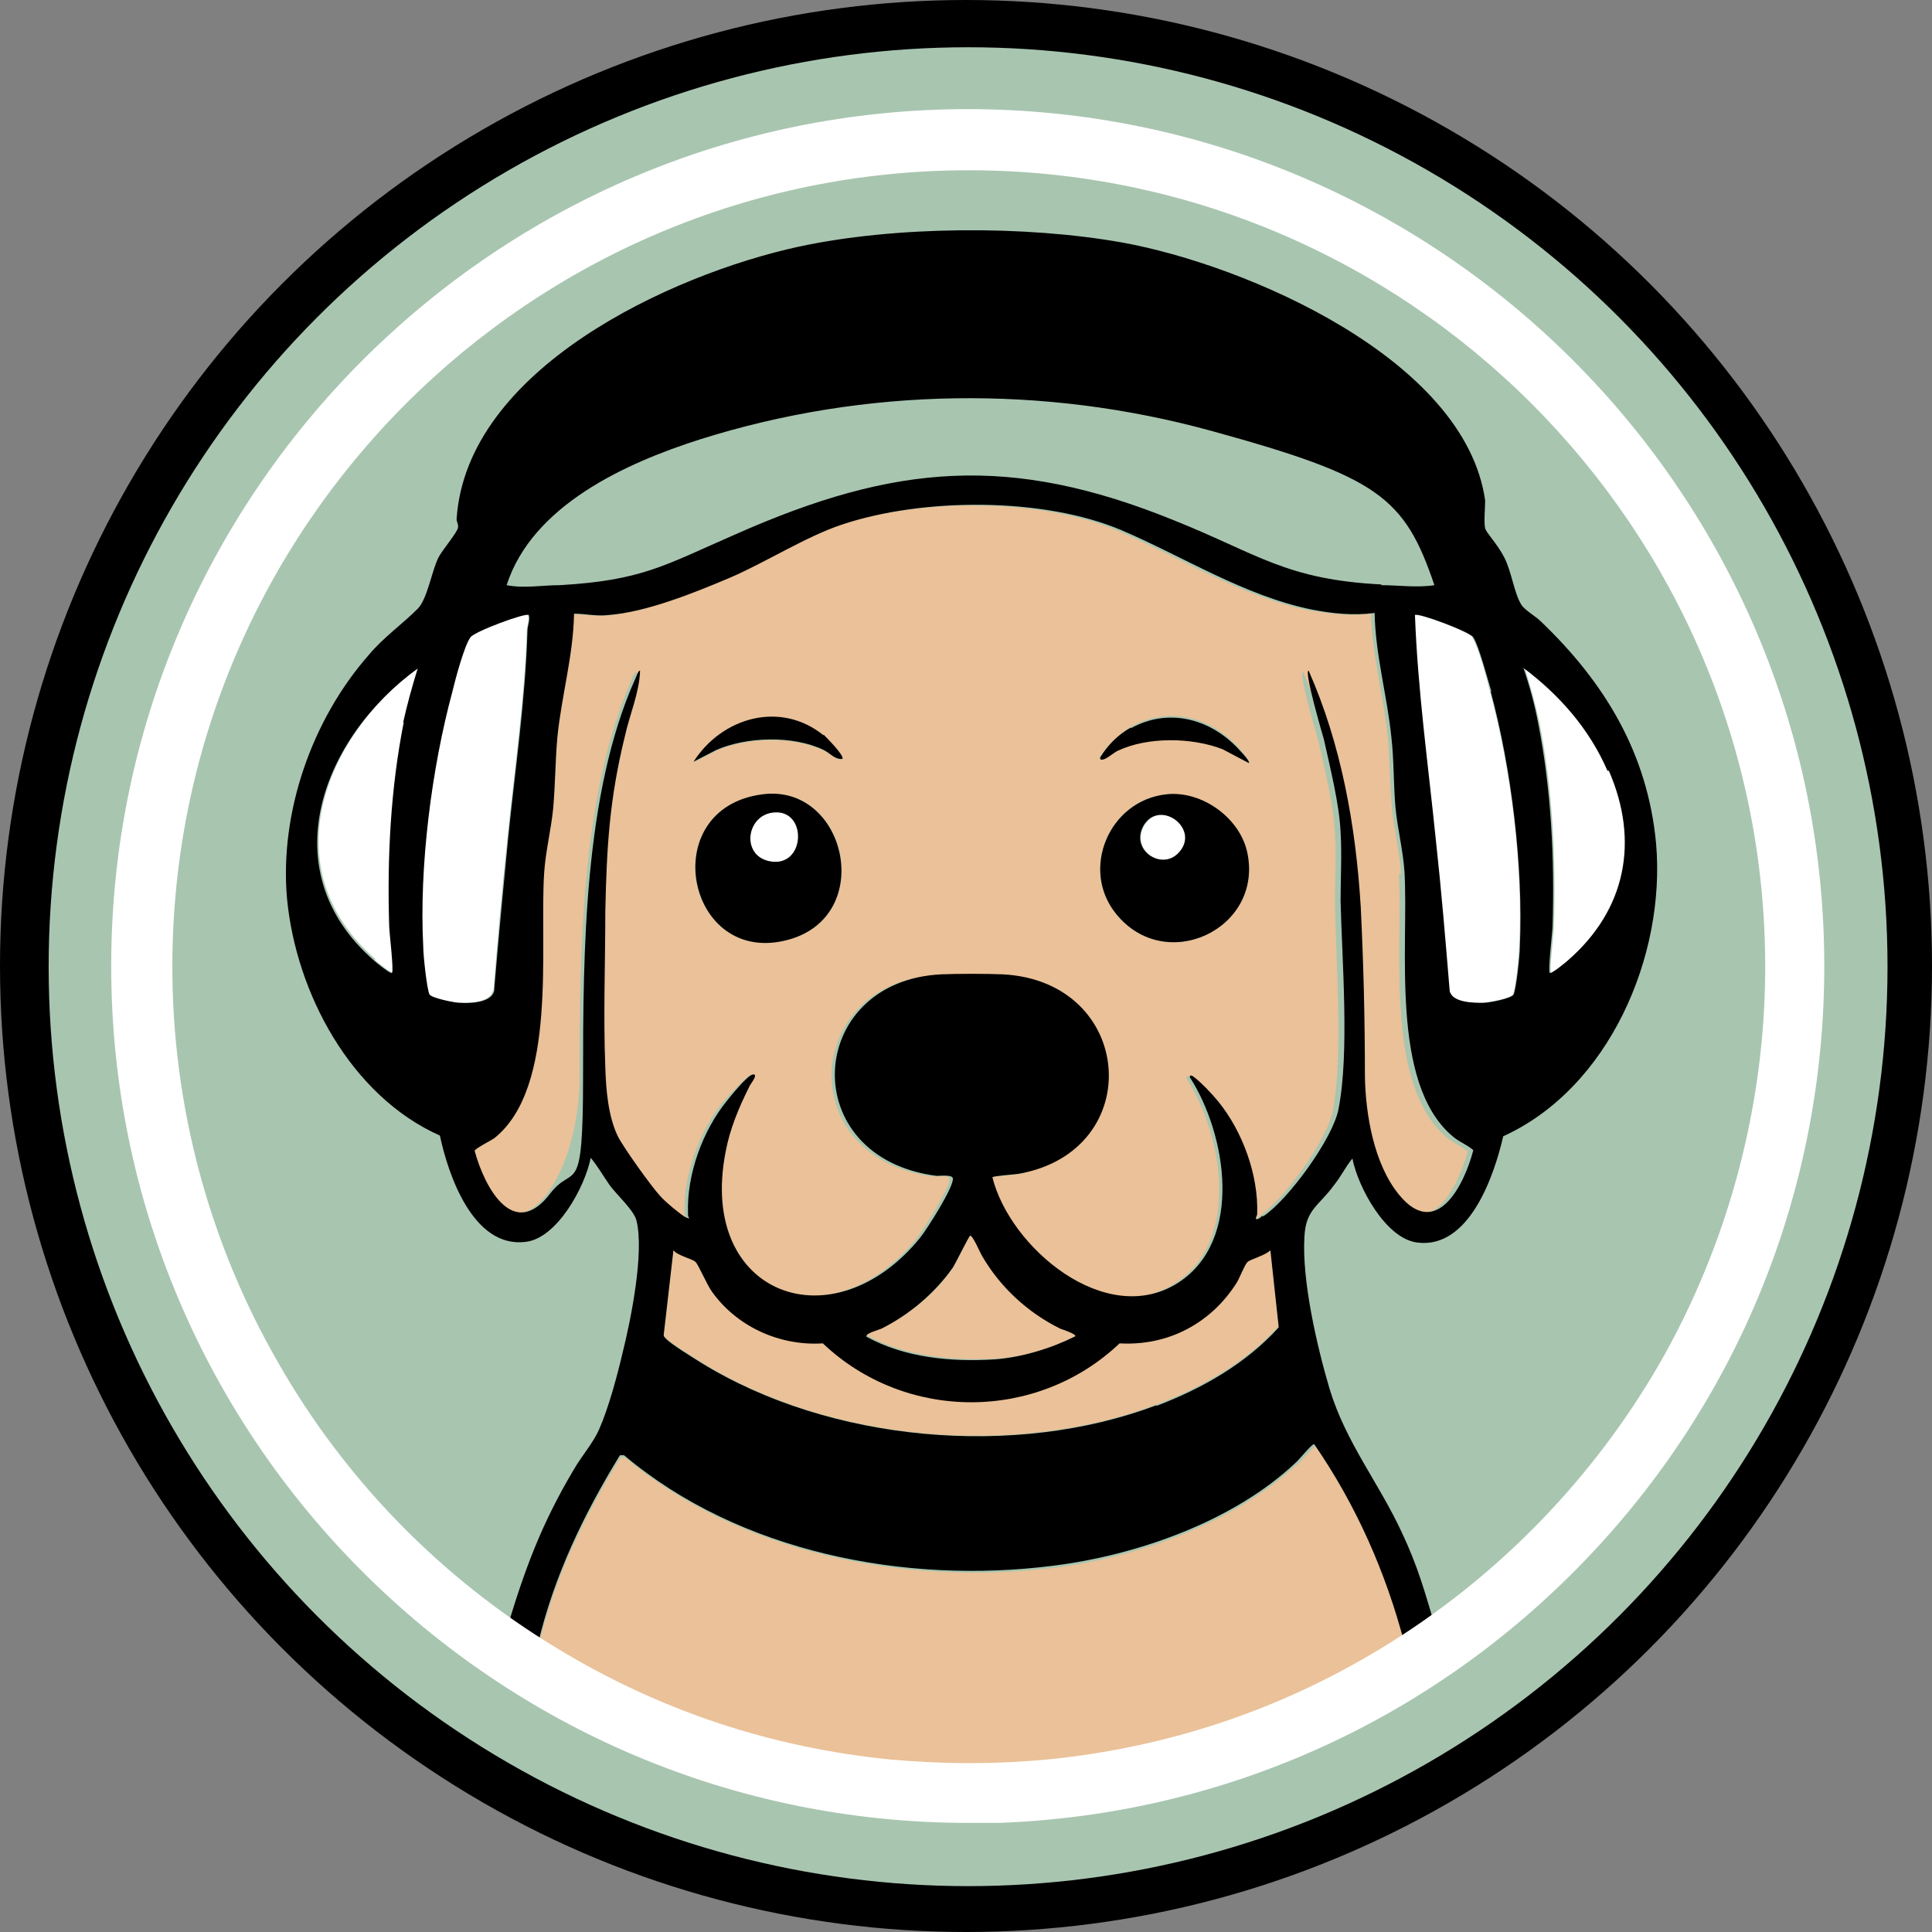 <svg xmlns="http://www.w3.org/2000/svg" version="1.1" xmlns:xlink="http://www.w3.org/1999/xlink" width="278" height="278"><rect width="100%" height="100%" fill="#808080" stroke="none"/><svg id="SvgjsSvg1001" xmlns="http://www.w3.org/2000/svg" version="1.1" viewBox="0 0 278 278">
  <!-- Generator: Adobe Illustrator 30.0.0, SVG Export Plug-In . SVG Version: 2.1.1 Build 123)  -->
  <circle cx="139" cy="139" r="139"></circle>
  <circle cx="139.3" cy="139.1" r="132.3" fill="#a8c5b0"></circle>
  <g>
    <path d="M53.9,138.1c.2.2,2.4,2,2.6,1.8.3-.3-.4-5.9-.4-6.8-.3-9.8.2-19.7,2.1-29.3.5-2.6,1.2-5.2,2.1-7.8-13.8,10.1-21.1,29.1-6.3,42h0Z" fill="#fff"></path>
    <path d="M71,142.6c.6-7.3,1.2-14.5,2-21.8,1-10,2.5-20.1,2.8-30,0-.7.4-1.5.2-2.3-.4-.4-7.9,2.4-8.4,3.2-.8,1.2-2.1,6.2-2.6,7.8-3,11.1-4.7,25.2-4.2,36.7,0,1.2.5,6,.9,6.9.3.6,3.6,1.2,4.4,1.2,1.3,0,4.4,0,4.8-1.7h0Z" fill="#fff"></path>
    <path d="M189.6,57.2c6.8,3.9,13.2,8.5,18.2,14.5,0-.4-.2-.6-.3-.8-6.3-11.1-21.1-19.4-32.7-23.7-24-9.1-49.9-8.5-73.5,1.4-11.4,4.8-23.4,12.2-29.6,23.1l3.9-4.1c33-27.8,76.5-31.8,114.1-10.3h-.1Z" fill="#fff"></path>
    <path d="M102.4,185.7c-.7-1-1.9-3.7-2.3-4.2-.5-.5-2.6-.9-3.2-1.7l-1.4,12.2c0,.3.2.4.3.5.7.8,4,2.8,5.1,3.5,18.5,11.5,45.2,13.8,65.5,6.1,6.6-2.5,12.9-6.1,17.6-11.3l-1.2-11.1c-.7.7-2.8,1.2-3.3,1.7s-1,2.2-1.5,2.9c-3.7,5.9-9.9,9.2-16.9,8.8-11.9,11.3-30.8,11.3-42.7,0-6.3.4-12.4-2.4-16-7.5h0Z" fill="#eac198"></path>
    <path d="M186.5,210.8c-9,8.4-22.9,13.3-34.9,14.8-21.2,2.6-45.1-2-61.7-15.9h-.6c-5.2,8.4-9.5,17.3-11.8,27.1,11.5,7.6,25.2,12.3,38.6,15.5,4,.9,7.5,1.6,11.1,2.1,4.2.4,8.4.6,12.7.6s9.2-.3,13.8-.7c7-1,13.8-2.8,20.5-4.8,9.8-3,19.7-6.9,28.1-12.7-2.7-10.2-7-20-13-28.7-.3,0-2.2,2.3-2.7,2.7h-.1Z" fill="#eac198"></path>
    <path d="M231.5,110.9c-2.6-5.9-7-10.9-12.1-14.8.8,2.6,1.5,5.1,2.1,7.8,1.9,9.6,2.4,19.5,2.1,29.3,0,.9-.7,6.5-.4,6.8s2.4-1.6,2.6-1.8c8.3-7.3,10.3-17.1,5.9-27.3h-.2Z" fill="#fff"></path>
    <path d="M211.9,91.7c-.5-.8-8-3.6-8.4-3.2.4,10.8,1.9,21.6,3,32.3.7,7.3,1.4,14.5,2,21.8.4,1.7,3.5,1.8,4.8,1.7.8,0,4.1-.7,4.4-1.2.4-.9.9-5.7.9-6.9.6-11.5-1.2-25.6-4.2-36.7-.4-1.7-1.7-6.6-2.6-7.8h.1Z" fill="#fff"></path>
    <path d="M143.3,195.5c3.8-.2,8.1-1.5,11.5-3.3.3-.4-1.9-1-2.1-1.1-4.7-2.3-8.7-5.9-11.3-10.5-.3-.5-1.3-3-1.7-2.9-.3,0-2,3.8-2.5,4.6-2.5,3.7-6.2,6.8-10.3,8.8-.3.1-2.4.8-2.1,1.1,5.6,3,12.3,3.6,18.6,3.3h0Z" fill="#eac198"></path>
    <path d="M111.4,116.9c-4,.3-4.8,6-.8,7,5.3,1.2,5.7-7.3.8-7Z" fill="#fff"></path>
    <path d="M201.6,125.6c-.2-3.1-1-6.2-1.3-9.3-.3-3.4-.3-6.8-.6-10.2-.6-6-2.3-11.8-2.4-17.8-3.1.4-6,0-9.1-.5-9.7-2-18.4-7.6-27.3-11.4-11.3-4.8-28.7-4.7-40.3-.8-5.1,1.7-10.8,5.4-16,7.6-5.1,2.2-12,4.9-17.6,5.4-1.7,0-3.2-.2-4.9-.2,0,6-1.8,11.9-2.4,17.8-.4,3.4-.3,6.8-.6,10.2-.3,3.1-1.1,6.2-1.3,9.3-.6,10.6,2.1,31-7.2,38.2-.5.4-2.7,1.5-2.8,1.8,1.3,5.2,5.5,13.1,10.9,6.1,3.3-4.4,4.7-11.4,4.7-16.7,0-17.9.2-40.8,7.5-57.3,0-.3.4-1,.7-1.2,0,3.3-1.5,6.4-2.2,9.5-2.1,9.1-2.6,15.8-2.8,25.1,0,7.3-.3,15.2,0,22.5,0,3.2.4,7,1.8,9.9.8,1.6,4.8,7.2,6.1,8.6.7.8,2.5,2.3,3.4,2.9.3.2.5.4.8.3,0-.3-.2-.5-.2-.7-.2-5.6,2.1-11.9,5.6-16.2.4-.5,3.5-3.8,3.8-3.8.9,0-.5,1.6-.6,1.8-1.4,3-2.7,6.1-3.4,9.4-3.9,20.5,15.5,27.7,28,12.3.9-1.2,5-7.5,4.7-8.6-.1-.6-1.7-.3-2.3-.3-20.4-2.6-18.8-28,.6-29,2.4-.1,6.5-.1,8.9,0,19.1,1,20.8,25.4,2.3,28.7-.7.1-3.7.3-3.8.5,2.5,10.2,16.3,21.8,26.7,15.2,9.6-6,7-21.4,1.7-29.6,0-.3.3-.3.5-.1,1,.6,2.8,2.6,3.6,3.6,3.5,4.3,5.8,10.6,5.6,16.2,0,.3-.1.5-.2.7.4,0,.6-.2.8-.3,3.6-2.4,10-11.1,10.8-15.4,1.5-8.1.4-21.5.3-30,0-3.3.2-6.7,0-9.9-.2-4.1-1.5-9.3-2.4-13.3-.2-.7-2.9-9.9-2.2-9.9,4.7,10.6,6.7,22.5,7.5,34,.5,8.1.6,16.3.6,24.4s1.3,12.5,4.9,17c5.4,6.7,9.3-1.4,10.7-6.4-.9-.8-2.1-1.2-3.1-2.1-8.9-7.7-6.2-27.2-6.8-37.9h.3ZM113.5,135.2c-14.7,4.1-19.4-18.8-3.8-20.9,12.1-1.6,16.4,17.4,3.8,20.9ZM121.2,109.3c-1,0-1.7-.9-2.7-1.3-4.4-2.1-11-1.9-15.4,0l-3.3,1.7c4.1-6.4,12.5-8.8,18.7-3.8.4.3,3.1,3.1,2.7,3.5h0ZM160.6,131.5c-5.2-6.4-1-16.4,7.2-17.2,5.1-.5,10.6,3.5,11.7,8.5,2.2,10.9-11.8,17.5-18.9,8.7h0ZM179.7,109.7l-3.8-2c-4.4-1.7-10.7-1.9-15,.2-.7.4-1.7,1.3-2.3,1.3s-.4,0-.3-.3c1.1-1.7,2.6-3.2,4.4-4.3,5.7-3.2,11.9-1.3,15.9,3.4.2.2,1.2,1.5,1.1,1.6h0Z" fill="#eac198"></path>
    <path d="M164.7,118.7c-2.1,3.5,2.4,6.6,4.9,4.1,3.4-3.4-2.5-7.9-4.9-4.1Z" fill="#fff"></path>
    <path d="M201.8,220.7c-3.4-7.4-8.1-13-10.5-20.9-1.8-6.1-4-15.6-3.6-21.9.2-3.9,2.1-4.4,4.2-7.3,1-1.2,1.7-2.7,2.7-3.9.8,4.1,4.8,11.6,9.4,12.1,7.4.9,11-9.6,12.3-15.3,15.2-6.9,23.4-25.9,22-42.1-1.2-13-7.4-23.2-16.6-32-.7-.7-2.3-1.6-2.8-2.4-1-1.6-1.4-4.7-2.4-6.7s-2.7-3.7-2.8-4.3c-.2-.9,0-2.8,0-4-2.9-20.4-34.5-33.9-52.2-37.1-14-2.5-32.7-2.4-46.6.6-18.4,4-47.8,17.6-49.2,39.2,0,.4.3.8.2,1.2,0,.6-2.3,3.3-2.8,4.3-1,2-1.6,6-3,7.4-2.2,2.2-4.9,4.1-7,6.6-8.2,9.3-12.9,22.7-11.8,35.1,1.3,13.6,9.2,28.4,22,34.1,1.2,5.7,4.8,16.2,12.3,15.3,4.6-.5,8.6-8,9.4-12.1,1,1.2,1.8,2.6,2.7,3.9,1,1.4,3.6,3.7,3.9,5.2,1.1,4.6-.8,14.1-2,18.9-.8,3.4-2,7.9-3.4,11.1-.9,2-2.5,3.8-3.6,5.7-4.7,7.9-7.1,14.4-9.7,23.1,0,.4-.3.9-.6,1.5,16.3,9.9,34.9,16.3,54.8,18.2-3.6-.5-7.1-1.2-11.1-2.1-13.4-3.2-27.1-7.9-38.6-15.5,2.3-9.8,6.6-18.7,11.8-27.2h.6c16.6,14,40.5,18.6,61.7,15.9,12.1-1.5,26-6.4,34.9-14.8.5-.4,2.4-2.8,2.7-2.7,6,8.7,10.3,18.4,13,28.7-8.4,5.8-18.3,9.7-28.1,12.7-6.7,2.1-13.6,3.8-20.5,4.8,19.5-2,37.7-8.4,53.7-18.1-.2-.6-.5-1.2-.6-1.5-1.5-5.1-2.6-9.1-4.9-13.9h0v.2ZM231.5,110.9c4.4,10.1,2.5,20-5.9,27.3-.2.2-2.4,2-2.6,1.8-.3-.3.4-5.9.4-6.8.3-9.8-.2-19.7-2.1-29.3-.5-2.6-1.2-5.2-2.1-7.8,5.2,3.9,9.5,8.8,12.1,14.8h.2ZM214.5,99.5c3,11.1,4.7,25.2,4.2,36.7,0,1.2-.5,6-.9,6.9-.3.6-3.6,1.2-4.4,1.2-1.3,0-4.4,0-4.8-1.7-.6-7.3-1.2-14.5-2-21.8-1.1-10.8-2.6-21.5-3-32.3.4-.4,7.9,2.4,8.4,3.2.8,1.2,2.1,6.2,2.6,7.8h-.1ZM198.8,84.1c-13.8-.7-17.8-4.4-29.8-9.2-23.6-9.6-40.2-8.2-63.2,2-10.3,4.5-13.4,6.6-25.2,7.3-2.6,0-5.2.5-7.7,0,3.7-11.5,17.2-17.6,27.9-21,23.8-7.5,49.5-7.8,73.5-1.2s27.8,9.5,32.1,22.2c-2.5.4-5.2,0-7.7,0h0ZM58.1,103.9c-1.9,9.6-2.4,19.5-2.1,29.3,0,.9.7,6.5.4,6.8-.2.2-2.4-1.6-2.6-1.8-14.8-12.9-7.5-32,6.3-42-.8,2.6-1.5,5.1-2.1,7.8h0ZM66.2,144.3c-.8,0-4.1-.7-4.4-1.2-.4-.9-.9-5.7-.9-6.9-.6-11.5,1.2-25.6,4.2-36.7.4-1.7,1.7-6.6,2.6-7.8.5-.8,8-3.6,8.4-3.2.2.8-.2,1.5-.2,2.3-.3,10-1.8,20.1-2.8,30-.7,7.3-1.4,14.5-2,21.8-.4,1.7-3.5,1.8-4.8,1.7h0ZM166.4,202.2c-20.3,7.7-47,5.3-65.5-6.1-1.1-.7-4.4-2.7-5.1-3.5-.2-.2-.3-.3-.3-.5l1.4-12.2c.6.8,2.7,1.2,3.2,1.7.4.4,1.6,3.2,2.3,4.2,3.6,5.1,9.8,7.9,16,7.5,11.9,11.3,30.8,11.3,42.7,0,7,.4,13.2-2.9,16.9-8.8.4-.7,1.1-2.5,1.5-2.9s2.7-1,3.3-1.7l1.2,11.1c-4.7,5.2-11,8.8-17.6,11.3h0ZM124.7,192.3c-.3-.4,1.9-1,2.1-1.1,4-2,7.7-5.1,10.3-8.8.5-.8,2.3-4.5,2.5-4.6.4,0,1.4,2.4,1.7,2.9,2.6,4.5,6.6,8.2,11.3,10.5.3.1,2.4.8,2.1,1.1-3.4,1.7-7.6,3-11.5,3.3-6.3.4-13-.2-18.6-3.3h0ZM181.5,175.1c-.3.2-.5.4-.8.3,0-.3.2-.5.2-.7.2-5.6-2.1-11.9-5.6-16.2-.8-1-2.6-2.9-3.6-3.6-.3-.2-.5-.2-.5.1,5.3,8.2,7.8,23.5-1.7,29.6-10.4,6.6-24.2-5.1-26.7-15.2.1-.2,3.2-.4,3.8-.5,18.5-3.3,16.7-27.7-2.3-28.7-2.4-.1-6.5-.1-8.9,0-19.5,1-21,26.4-.6,29,.5,0,2.1-.2,2.3.3.3,1.1-3.8,7.5-4.7,8.6-12.5,15.4-32,8.3-28-12.3.6-3.3,1.9-6.4,3.4-9.4,0-.2,1.4-1.8.6-1.8s-3.4,3.3-3.8,3.8c-3.5,4.3-5.8,10.6-5.6,16.2,0,.3,0,.5.2.7-.4,0-.6-.2-.8-.3-.9-.6-2.7-2.1-3.4-2.9-1.3-1.4-5.3-7-6.1-8.6-1.4-2.9-1.7-6.7-1.8-9.9-.3-7.3,0-15.2,0-22.5.2-9.3.6-16.1,2.8-25.1.7-3.2,2.1-6.3,2.2-9.5-.3,0-.5.8-.7,1.2-7.4,16.5-7.5,39.4-7.5,57.3s-1.3,12.3-4.7,16.7c-5.3,7-9.5-.9-10.9-6.1,0-.3,2.2-1.4,2.8-1.8,9.2-7.3,6.5-27.6,7.2-38.2.2-3.1,1-6.2,1.3-9.3.3-3.4.3-6.8.6-10.2.6-6,2.3-11.8,2.4-17.8,1.6,0,3.2.4,4.9.2,5.5-.4,12.4-3.2,17.6-5.4,5.1-2.2,10.9-5.9,16-7.6,11.6-3.9,29-4,40.3.8,8.9,3.8,17.6,9.4,27.3,11.4,3.1.6,6,.9,9.1.5.1,6,1.8,11.9,2.4,17.8.4,3.4.3,6.8.6,10.2.3,3.1,1.1,6.2,1.3,9.3.6,10.7-2.1,30.2,6.8,37.9,1,.9,2.2,1.3,3.1,2.1-1.3,5-5.3,13-10.7,6.4-3.6-4.4-4.8-11.5-4.9-17,0-8.2-.2-16.3-.6-24.4-.7-11.6-2.8-23.4-7.5-34-.7,0,2,9.2,2.2,9.9.9,4.1,2.2,9.2,2.4,13.3.2,3.2,0,6.7,0,9.9.2,8.5,1.3,21.9-.3,30-.8,4.2-7.2,13-10.8,15.4h-.3Z"></path>
    <path d="M167.8,114.3c-8.2.9-12.4,10.8-7.2,17.2,7.1,8.8,21.1,2.2,18.9-8.7-1-5.1-6.6-9.1-11.7-8.5h0ZM169.5,122.8c-2.5,2.5-7-.6-4.9-4.1,2.4-3.8,8.3.7,4.9,4.1Z"></path>
    <path d="M109.7,114.3c-15.5,2-10.9,25,3.8,20.9,12.6-3.5,8.2-22.5-3.8-20.9ZM110.6,123.9c-4-.9-3.2-6.7.8-7,4.9-.4,4.5,8.2-.8,7Z"></path>
    <path d="M118.5,105.8c-6.2-5-14.6-2.6-18.7,3.8l3.3-1.7c4.4-1.9,11-2.1,15.4,0,1,.5,1.6,1.4,2.7,1.3.4-.4-2.3-3.1-2.7-3.5h0Z"></path>
    <path d="M162.7,104.7c-1.8,1-3.3,2.5-4.4,4.3q0,.4.3.3c.6,0,1.6-1,2.3-1.3,4.3-2,10.6-1.9,15-.2l3.8,2c.2-.2-.9-1.4-1.1-1.6-4.1-4.7-10.3-6.5-15.9-3.4h0Z"></path>
  </g>
  <path d="M139.3,15.7c-68,0-123.3,55.3-123.3,123.3s55.3,123.3,123.3,123.3h4.5c32-1.2,61.8-14.5,84.1-37.6,22.3-23.1,34.6-53.5,34.6-85.7,0-68-55.3-123.3-123.3-123.3h.1ZM254,139.1c0,20-5.3,39.8-15.2,57.1-9.7,16.8-23.6,31-40.1,41-14.5,8.8-30.3,14.1-47.2,15.9-4,.4-8.1.6-12.1.6s-7.4-.2-11.1-.5c-17.2-1.7-33.3-7-48.1-16-16.6-10-30.5-24.2-40.1-41-10-17.3-15.3-37-15.3-57.1,0-63.2,51.4-114.6,114.6-114.6s114.6,51.4,114.6,114.6Z" fill="#fff"></path>
</svg><style>@media (prefers-color-scheme: light) { :root { filter: none; } }
@media (prefers-color-scheme: dark) { :root { filter: none; } }
</style></svg>